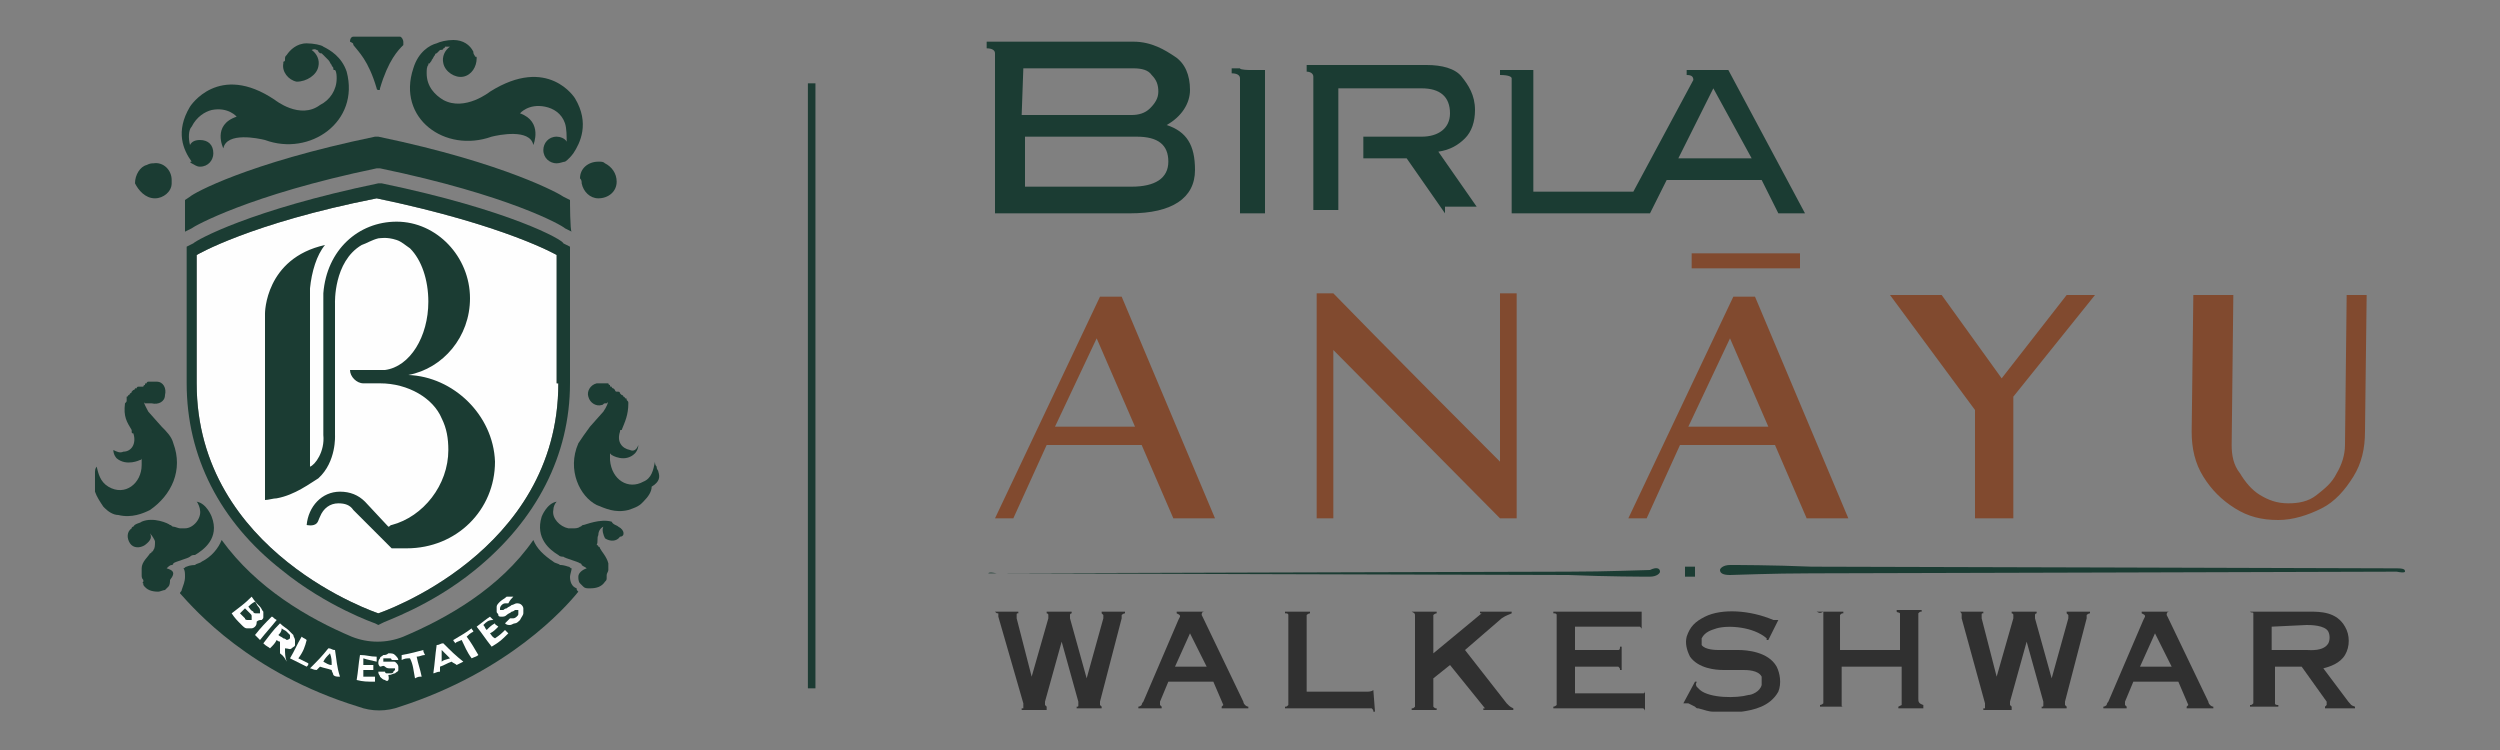 <?xml version="1.0" encoding="utf-8"?>
<!-- Generator: Adobe Illustrator 25.4.1, SVG Export Plug-In . SVG Version: 6.00 Build 0)  -->
<svg version="1.1" id="Layer_1" xmlns="http://www.w3.org/2000/svg" xmlns:xlink="http://www.w3.org/1999/xlink" x="0px" y="0px"
	 viewBox="0 0 150 45" style="enable-background:new 0 0 150 45;" xml:space="preserve">
<rect x="0" y="0" width="150" height="45" fill="#808080" stroke="none"/>
<style type="text/css">
	.st0{fill:none;stroke:#1C3B33;stroke-width:0.453;stroke-miterlimit:10;}
	.st1{fill:#FEFEFE;}
	.st2{fill:#1B3C33;}
	.st3{fill:#303030;}
	.st4{fill:#814A2F;}
</style>
<g>
	<line class="st0" x1="48.7" y1="41.3" x2="48.7" y2="5"/>
	<g>
		<g>
			<path class="st1" d="M33.5,23c0,10.2-10.8,13.8-10.8,13.8S11.8,33.2,11.8,23v-7.7c0,0,3.2-1.9,10.8-3.4
				c7.7,1.6,10.8,3.4,10.8,3.4V23z"/>
			<path class="st2" d="M24.5,22.5L24.5,22.5L24.5,22.5C24.5,22.5,24.4,22.5,24.5,22.5L24.5,22.5C24.4,22.5,24.4,22.5,24.5,22.5
				C24.4,22.5,24.4,22.5,24.5,22.5L24.5,22.5L24.5,22.5C24.5,22.4,24.5,22.4,24.5,22.5L24.5,22.5c2.1-0.4,3.7-2.3,3.7-4.6
				c0-2.5-2-4.6-4.4-4.6c-2.3,0-4.2,1.7-4.4,4.3c0,0.1,0,0.2,0,0.2v0.1V18v0.4v7.7c0.1,1-0.5,1.8-0.8,1.9v-0.8V26v-2.3v-5.6
				c0-0.1,0-0.3,0-0.4v-0.1v-0.1c0,0,0-0.1,0-0.2c0.1-1,0.4-2,0.9-2.6c-3.6,0.8-3.6,4.1-3.6,4.1v0.1v4.6v3.6v2.2V30
				c0.2,0,0.5-0.1,0.7-0.1c1.1-0.2,2-0.9,2.5-1.2c1.1-1,1-2.6,1-2.6v-0.2v-0.1l0,0v-7.6l0,0l0,0c0,0-0.1-2.5,1.6-3.5
				c0.3-0.1,0.6-0.3,1-0.4c0.1,0,0.5-0.1,1.1,0.1c0.3,0.1,0.5,0.3,0.8,0.5c0.7,0.7,1.1,1.9,1.1,3.2c0,2.1-1.1,3.9-2.6,4.1h-1.5H21
				c0,0.4,0.4,0.8,0.8,0.8l0,0h1c1.7,0,3.2,0.9,3.7,2.1l0,0c0.3,0.6,0.4,1.2,0.4,1.9c0,2.1-1.5,4-3.4,4.5c-0.1,0-0.1,0.1-0.2,0.1
				l-1.4-1.5l0,0c-0.4-0.4-0.9-0.6-1.5-0.6c-1.1,0-1.9,0.9-2,2c0,0,0.4,0.1,0.6-0.1c0.1-0.1,0.1-0.2,0.2-0.4
				c0.2-0.5,0.6-0.8,1.1-0.8c0.4,0,0.7,0.1,0.9,0.4l0,0l1.1,1.1l1.1,1.1l0,0l0.1,0.1c0.4,0,0.5,0,0.8,0h0.1c3,0,5.3-2.3,5.3-5.2
				C29.6,24.9,27.2,22.6,24.5,22.5"/>
			<path class="st2" d="M34.2,34.6c0-0.1,0.1-0.4,0.1-0.5c-0.1,0-0.1-0.1-0.2-0.1c-0.3-0.1-0.4-0.1-0.5-0.1
				c-0.1-0.1-0.3-0.1-0.4-0.2c-0.6-0.4-1-0.8-1.2-1.3c-2,2.9-5.2,4.7-7.8,5.8c-1,0.4-2.1,0.4-3.1,0c-2.6-1.1-5.7-2.9-7.8-5.8
				c-0.2,0.5-0.6,1-1.2,1.3c-0.1,0.1-0.3,0.1-0.4,0.2c0,0-0.3,0-0.5,0.1c-0.1,0-0.1,0.1-0.2,0.1c0.1,0.1,0.1,0.3,0.1,0.5
				c0,0.3-0.1,0.5-0.2,0.8c0,0.1-0.1,0.1-0.1,0.2c0.9,1,4.2,4.8,10.7,6.8c0.8,0.3,1.7,0.3,2.5,0c6.5-2.1,9.9-5.9,10.7-6.9
				c-0.1-0.1-0.1-0.1-0.1-0.2C34.3,35.2,34.2,34.9,34.2,34.6"/>
			<path class="st2" d="M11.5,9.8L11.5,9.8C11.7,9.9,11.8,10,12,10c0.5,0,0.8-0.4,0.8-0.8c0-0.5-0.3-0.8-0.8-0.8
				c-0.3,0-0.5,0.1-0.6,0.3c-0.1-0.4-0.1-0.9,0.1-1.1c0.3-0.6,0.8-0.9,1.2-1c1-0.2,1.5,0.4,1.5,0.4c-1.5,0.5-0.8,1.9-0.8,1.9
				c0.2-1,2.1-0.6,2.5-0.5c2.7,1,5.7-1.1,4.9-4.1c-0.3-0.9-1-1.3-1.4-1.5c-0.1-0.1-0.6-0.2-1-0.2c-0.6,0-1,0.4-1.2,0.7
				c-0.1,0.1-0.1,0.1-0.1,0.3l0,0l0,0c0,0.1-0.1,0.1-0.1,0.1l0,0v0.1l0,0c-0.1,0.5,0.3,1,0.8,1.1C18.4,4.9,19,4.5,19.1,4
				c0.1-0.4-0.1-0.8-0.4-1C18.9,2.9,19,3,19,3c0,0,0.1,0,0.1,0.1c0.1,0.1,0.1,0.1,0.2,0.1l0.1,0.1c0.1,0.1,0.1,0.1,0.2,0.2
				c0,0,0,0,0.1,0.1s0.1,0.2,0.2,0.3l0,0c0,0.1,0.1,0.1,0.1,0.2c0,0.1,0,0.1,0.1,0.1c0.1,0.1,0.1,0.4,0.1,0.5c0,0.7-0.4,1.3-1,1.6
				C18,7.2,16.5,6,16.5,6c-3.4-2.3-5.1,0.4-5.1,0.4c-0.9,1.5-0.4,2.6,0.1,3.3C11.3,9.7,11.5,9.8,11.5,9.8"/>
			<path class="st2" d="M29.5,8.2c0.4-0.1,2.3-0.5,2.5,0.5c0,0,0.6-1.4-0.8-1.9c0,0,0.5-0.6,1.5-0.4c0.5,0.1,1,0.4,1.2,1
				c0.1,0.3,0.1,0.8,0.1,1.1c-0.1-0.2-0.4-0.3-0.6-0.3c-0.5,0-0.8,0.4-0.8,0.8c0,0.5,0.4,0.8,0.8,0.8c0.2,0,0.4-0.1,0.5-0.1l0,0
				c0,0,0.2-0.1,0.5-0.5c0.4-0.6,1-1.8,0.1-3.3c0,0-1.6-2.6-5.1-0.4c0,0-1.5,1.2-2.8,0.5c-0.5-0.3-1-0.8-1-1.6c0-0.2,0-0.4,0.1-0.5
				c0-0.1,0-0.1,0.1-0.1c0-0.1,0.1-0.1,0.1-0.2l0,0c0.1-0.1,0.1-0.2,0.2-0.3c0,0,0-0.1,0.1-0.1c0.1-0.1,0.1-0.1,0.2-0.2h-0.1
				C26.5,3,26.6,3,26.6,2.9c0,0,0.1,0,0.1-0.1c0,0,0.2,0,0.3,0c-0.3,0.2-0.5,0.6-0.4,1c0.1,0.5,0.7,0.9,1.2,0.8
				c0.5-0.1,0.8-0.6,0.8-1.1l0,0v0l0,0c0-0.1,0-0.1-0.1-0.1l0,0l0,0c0-0.1-0.1-0.1-0.1-0.3c-0.2-0.4-0.6-0.7-1.2-0.7
				c-0.4,0-0.8,0.1-1,0.2c-0.4,0.1-1.1,0.5-1.4,1.5C23.8,7.1,26.7,9.2,29.5,8.2"/>
			<path class="st2" d="M10,34.1c0.1-0.1,0.2-0.2,0.3-0.2s0.1-0.1,0.1-0.1c0.1-0.1,0.9-0.3,1-0.4c0.1-0.1,0.2-0.1,0.3-0.1
				c0.5-0.3,1.5-1,1-2.3c0,0-0.3-0.8-0.9-0.9c0.1,0.1,0.2,0.4,0.2,0.5c0.1,0.5-0.4,1.1-0.9,1.1c-0.1,0-0.2,0-0.3,0
				c-0.1,0-0.3-0.1-0.4-0.1c-0.1,0-0.1-0.1-0.2-0.1c-0.1-0.1-1-0.5-1.7-0.2c-0.1,0.1-0.4,0.1-0.5,0.3l0,0c0,0-0.1,0-0.1,0.1
				c-0.3,0.2-0.3,0.6-0.1,0.9c0.2,0.3,0.6,0.3,0.9,0.1C9.1,32.4,9.1,32.2,9,32c0.1,0.1,0.3,0.4,0.3,0.5c0,0.2,0,0.4-0.1,0.5
				c0,0,0,0.1-0.1,0.1l0,0c0,0,0,0.1-0.1,0.1l0,0c-0.1,0.2-0.5,0.5-0.5,0.9c0,0.1,0,0.2,0,0.4c0,0.1,0,0.2,0.1,0.3v0.1
				C8.5,35,8.6,35,8.6,35l0,0c0,0,0,0,0,0.1l0,0l0,0c0.2,0.3,0.5,0.4,0.9,0.4c0.1,0,0.3-0.1,0.4-0.1c0,0,0.1-0.1,0.1-0.1l0,0
				c0,0,0.1-0.1,0.1-0.1c0.1-0.1,0.1-0.3,0.1-0.4C10.6,34.3,10.3,34.2,10,34.1"/>
			<path class="st2" d="M10.4,26.6c-0.1-0.4-0.4-0.7-0.7-1c-0.1-0.1-0.7-0.8-0.8-0.9c-0.1-0.2-0.3-0.5-0.3-0.8c0,0,0,0,0,0.1
				c0,0,0,0,0,0.1c0.1,0.1,0.1,0.1,0.1,0.1c0,0,0,0,0.1,0C9,24.2,9,24.2,9.1,24.2c0.4,0.1,0.8-0.1,0.8-0.5c0.1-0.4-0.1-0.8-0.5-0.8
				c-0.1,0-0.2,0-0.2,0l0,0l0,0l0,0H9.1c-0.1,0-0.1,0-0.1,0c-0.1,0-0.1,0-0.1,0c0,0-0.1,0-0.1,0.1c-0.1,0-0.1,0-0.1,0.1
				c-0.1,0-0.1,0.1-0.1,0.1H8.3c-0.1,0-0.1,0.1-0.1,0.1l-0.1,0c0,0.1-0.1,0.1-0.1,0.1l-0.1,0.1c0,0.1-0.1,0.1-0.1,0.1
				c0,0,0,0.1-0.1,0.1c0,0.1-0.1,0.1-0.1,0.1V24c0,0.1,0,0.1-0.1,0.2c-0.1,0.8,0.1,1.1,0.4,1.6C7.9,26,7.9,26,8,26
				c0.2,0.6-0.1,1.1-0.6,1.1c-0.2,0.1-0.4,0-0.6-0.1c0,0.3,0.2,0.5,0.2,0.5c0.6,0.5,1.4,0.1,1.4,0.1c0.1,0,0.1-0.1,0.1-0.1
				c0,0.1,0,0.2,0,0.4c0,1.1-1,1.9-2,1.3c-0.5-0.3-0.6-0.8-0.7-1.2c0,0-0.1,0.1-0.1,0.3c0,0.2,0,0.3,0,0.4c0,0.3,0,0.5,0,0.8
				c0.1,0.3,0.3,0.6,0.5,0.9c0.1,0.1,0.1,0.1,0.1,0.1c0.2,0.2,0.5,0.4,0.8,0.4c0.8,0.2,1.5-0.1,1.9-0.3C10.3,29.7,11,28.2,10.4,26.6
				"/>
			<path class="st2" d="M39.5,28.3c0-0.1-0.1-0.1-0.1-0.3l0,0c-0.1-0.1-0.1-0.2-0.1-0.3l0,0l0,0l0,0c-0.1,0.5-0.2,1-0.7,1.2
				c-0.9,0.5-1.9-0.1-2-1.3c0-0.1,0-0.2,0-0.4c0.1,0.1,0.1,0.1,0.1,0.1c0,0,0.8,0.5,1.4-0.1c0,0,0.2-0.2,0.2-0.5
				C38.2,27,38,27.1,37.8,27c-0.5-0.1-0.8-0.5-0.6-1.1c0-0.1,0-0.1,0.1-0.1c0.2-0.5,0.4-0.9,0.4-1.6c0-0.1,0-0.1-0.1-0.2v0
				c0-0.1,0-0.1-0.1-0.1c0,0,0-0.1-0.1-0.1c0-0.1-0.1-0.1-0.1-0.1l-0.1-0.1c0-0.1-0.1-0.1-0.1-0.1l-0.1,0c-0.1,0-0.1-0.1-0.1-0.1
				c0,0-0.1-0.1-0.1-0.1c-0.1,0-0.1-0.1-0.1-0.1c-0.1,0-0.1,0-0.1-0.1c-0.1,0-0.1-0.1-0.1-0.1c-0.1,0-0.1,0-0.1,0
				c-0.1,0-0.1,0-0.1,0H36l0,0l0,0c0,0-0.1,0-0.2,0c-0.4,0.1-0.6,0.5-0.5,0.8c0.1,0.4,0.5,0.6,0.8,0.5c0.1,0,0.1-0.1,0.2-0.1
				c0,0,0,0,0.1,0c0.1-0.1,0.1-0.1,0.1-0.1c0,0,0,0,0-0.1c0,0,0,0,0-0.1c0,0.3-0.1,0.5-0.3,0.8c-0.1,0.1-0.7,0.8-0.8,0.9
				c-0.3,0.4-0.5,0.7-0.7,1c-0.7,1.6,0.1,3.2,1.1,3.7c0.5,0.2,1.1,0.5,1.9,0.3c0.3-0.1,0.6-0.2,0.8-0.4c0.1-0.1,0.1-0.1,0.1-0.1
				c0.3-0.3,0.5-0.6,0.5-0.9C39.6,28.9,39.6,28.6,39.5,28.3"/>
			<path class="st2" d="M37.1,31.6C37.2,31.6,37.2,31.6,37.1,31.6c-0.1-0.1-0.3-0.1-0.4-0.3c-0.7-0.2-1.6,0.2-1.7,0.2
				s-0.1,0.1-0.2,0.1c-0.1,0.1-0.3,0.1-0.4,0.1c-0.1,0-0.2,0-0.3,0c-0.5-0.1-1-0.6-0.9-1.1c0-0.2,0.1-0.4,0.2-0.5
				c-0.6,0.1-0.9,0.9-0.9,0.9c-0.4,1.3,0.5,2,1,2.3c0.1,0.1,0.2,0.1,0.3,0.1c0.1,0.1,0.9,0.3,1,0.4c0.1,0,0.1,0.1,0.1,0.1
				c0.1,0.1,0.2,0.1,0.3,0.2c-0.3,0.1-0.5,0.3-0.5,0.5c0,0.1,0,0.3,0.1,0.4c0,0,0.1,0.1,0.1,0.1l0,0l0.1,0.1
				c0.1,0.1,0.2,0.1,0.4,0.1c0.4,0,0.7-0.1,0.9-0.4l0,0l0,0c0.1-0.1,0.1-0.1,0.1-0.3v-0.1c0-0.1,0.1-0.2,0.1-0.3c0-0.1,0-0.2,0-0.4
				c-0.1-0.4-0.4-0.7-0.5-0.9l0,0c0,0,0-0.1-0.1-0.1l0,0c0-0.1-0.1-0.1-0.1-0.1c0.1-0.2,0-0.4,0.1-0.6c0-0.2,0.1-0.4,0.3-0.5
				c-0.1,0.2,0,0.5,0.1,0.7c0.3,0.2,0.7,0.2,0.9-0.1C37.5,32.2,37.5,31.8,37.1,31.6C37.2,31.6,37.2,31.6,37.1,31.6"/>
			<path class="st2" d="M34.9,11L34.9,11c0.1,0.5,0.5,0.9,1,0.9c0.6,0,1.1-0.4,1.1-1c0-0.5-0.3-0.9-0.7-1.1l0,0l0,0
				c-0.1-0.1-0.2-0.1-0.4-0.1c-0.6,0-1.1,0.4-1.1,1C34.9,10.8,34.9,10.9,34.9,11L34.9,11z"/>
			<path class="st2" d="M9.3,11.9c0.5,0,1-0.4,1-0.9l0,0l0,0c0-0.1,0-0.1,0-0.2c0-0.6-0.5-1.1-1.1-1c-0.1,0-0.2,0-0.4,0.1l0,0l0,0
				c-0.4,0.1-0.7,0.6-0.7,1.1C8.3,11.4,8.7,11.9,9.3,11.9"/>
			<path class="st2" d="M22.9,11h-0.1h-0.1c-7.7,1.6-10.9,3.4-11.1,3.6l-0.4,0.2V23c0,4.4,2,8.3,5.7,11.2c2.7,2.2,5.6,3.2,5.6,3.2
				l0.2,0.1l0.2-0.1c0.1-0.1,2.9-1,5.6-3.2c3.7-3,5.7-6.9,5.7-11.2v-8.2l-0.4-0.2C33.8,14.4,30.6,12.6,22.9,11 M33.5,23
				c0,10.2-10.8,13.8-10.8,13.8S11.8,33.2,11.8,23v-7.7c0,0,3.2-1.9,10.8-3.4c7.7,1.6,10.8,3.4,10.8,3.4V23z"/>
			<path class="st2" d="M34.2,12l-0.4-0.2c-0.1-0.1-3.4-2-11.1-3.6h-0.1h-0.1c-7.7,1.6-10.9,3.4-11.1,3.6L11.1,12v1.9l0.4-0.2
				c0.1-0.1,3.4-2,11.1-3.6h0.1h0.1c7.7,1.6,10.9,3.4,11.1,3.6l0.4,0.2C34.2,13.9,34.2,12,34.2,12z"/>
			<path class="st2" d="M21.2,2.7c0.3,0.4,0.9,0.9,1.4,2.6l0,0c0,0.1,0.1,0.1,0.1,0.1c0.1,0,0.1,0,0.1-0.1l0,0
				c0.5-1.7,1.1-2.3,1.4-2.6l0,0c0-0.1,0-0.1,0-0.2c0-0.1-0.1-0.3-0.2-0.3l0,0c0,0,0,0-0.1,0h-1.3l0,0h-1.3c0,0,0,0-0.1,0l0,0
				c-0.1,0-0.2,0.1-0.2,0.3C21.2,2.6,21.2,2.6,21.2,2.7L21.2,2.7z"/>
		</g>
		<g>
			<g>
				<path class="st1" d="M15.4,37.3c0,0.1,0,0.2-0.1,0.3c0,0-0.1,0.1-0.2,0.1c-0.1,0-0.2,0-0.3,0c-0.1,0-0.2-0.1-0.3-0.2
					c-0.3-0.3-0.4-0.4-0.6-0.7c0.5-0.4,0.7-0.5,1.2-1c0.2,0.3,0.3,0.4,0.5,0.6c0.1,0.1,0.1,0.2,0.2,0.3c0,0.1,0,0.2,0,0.3
					c0,0.1,0,0.1-0.1,0.2C15.6,37.2,15.5,37.2,15.4,37.3c0-0.1-0.1-0.1-0.2-0.2C15.4,37.1,15.4,37.2,15.4,37.3z M14.9,36.4
					c0.1,0.1,0.1,0.2,0.3,0.3c0,0.1,0.1,0.1,0.2,0.1c0,0,0.1,0,0.2,0c0,0,0-0.1,0-0.2c0,0,0-0.1-0.1-0.2c-0.1-0.1-0.1-0.2-0.2-0.3
					C15.1,36.2,15,36.3,14.9,36.4z M14.9,37.2c0,0,0.1,0,0.2,0c0,0,0-0.1,0-0.2s0-0.1-0.1-0.2c-0.1-0.1-0.2-0.2-0.3-0.3
					c-0.1,0.1-0.2,0.2-0.3,0.3c0.1,0.1,0.2,0.2,0.3,0.3C14.7,37.2,14.8,37.2,14.9,37.2z"/>
				<path class="st1" d="M16.6,37.2c-0.4,0.5-0.6,0.7-1,1.2c-0.1-0.1-0.2-0.2-0.3-0.3c0.4-0.5,0.6-0.7,1-1.1
					C16.4,37,16.4,37.1,16.6,37.2z"/>
				<path class="st1" d="M16.8,39.2c0-0.3,0-0.4,0-0.7c0,0-0.1,0-0.2-0.1c-0.1,0.2-0.2,0.3-0.4,0.5c-0.1-0.1-0.2-0.1-0.4-0.3
					c0.4-0.5,0.5-0.7,1-1.2c0.2,0.2,0.4,0.3,0.5,0.4c0.1,0.1,0.2,0.2,0.3,0.3c0,0.1,0.1,0.2,0.1,0.3c0,0.1,0,0.2,0,0.3
					c0,0.1-0.1,0.1-0.2,0.2s-0.2,0-0.4,0c0,0.3,0,0.5,0.1,0.8C17,39.3,16.9,39.3,16.8,39.2z M16.7,38.1c0.1,0.1,0.2,0.1,0.3,0.2
					c0.1,0,0.2,0.1,0.2,0.1c0,0,0.1,0,0.2-0.1c0,0,0-0.1,0-0.2c0,0-0.1-0.1-0.2-0.2c-0.1-0.1-0.2-0.1-0.3-0.2
					C16.9,37.9,16.8,38,16.7,38.1z"/>
				<path class="st1" d="M17.9,39.5c0.2,0.1,0.4,0.2,0.6,0.3c0,0.1,0,0.1-0.1,0.2c-0.4-0.2-0.6-0.3-1-0.5c0.3-0.5,0.4-0.8,0.7-1.3
					c0.1,0.1,0.2,0.1,0.3,0.2C18.3,38.8,18.2,39.1,17.9,39.5z"/>
				<path class="st1" d="M19.9,40.2c-0.3-0.1-0.4-0.1-0.7-0.2c-0.1,0.1-0.1,0.1-0.2,0.2c-0.2,0-0.3-0.1-0.4-0.1
					c0.5-0.5,0.7-0.7,1.1-1.2c0.2,0,0.2,0.1,0.4,0.1c0.1,0.6,0.1,1,0.3,1.6c-0.2,0-0.3,0-0.4-0.1C20,40.4,19.9,40.3,19.9,40.2z
					 M19.9,39.9c0-0.3,0-0.4-0.1-0.7c-0.2,0.2-0.3,0.3-0.4,0.5C19.6,39.8,19.7,39.9,19.9,39.9z"/>
				<path class="st1" d="M21.8,39.5c0,0.2,0,0.2,0,0.4c0.3,0,0.4,0,0.6,0c0,0.1,0,0.1,0,0.3c-0.3,0-0.4,0-0.6,0c0,0.2,0,0.3,0,0.4
					c0.3,0,0.4,0,0.7,0c0,0.1,0,0.1,0,0.3c-0.5,0-0.7,0-1.1-0.1c0.1-0.6,0.1-0.9,0.2-1.5c0.4,0,0.6,0.1,1,0.1c0,0.1,0,0.1,0,0.3
					C22.2,39.6,22.1,39.6,21.8,39.5z"/>
				<path class="st1" d="M23.1,40.8c-0.1,0-0.2-0.1-0.3-0.2c0-0.1-0.1-0.1-0.1-0.3c0.2,0,0.3,0,0.4,0c0,0,0,0.1,0.1,0.1
					c0,0,0.1,0,0.2,0c0.1,0,0.2,0,0.2-0.1c0,0,0.1-0.1,0.1-0.1s0-0.1,0-0.1c0,0-0.1,0-0.1,0c0,0-0.1,0-0.2,0c-0.1,0-0.2,0-0.3-0.1
					S22.9,40,22.8,40c0,0-0.1-0.1-0.1-0.2c0-0.1,0-0.2,0.1-0.3c0-0.1,0.1-0.1,0.2-0.2c0.1,0,0.2,0,0.3-0.1c0.2,0,0.3,0,0.4,0.1
					c0.1,0.1,0.2,0.2,0.2,0.3c-0.2,0-0.2,0-0.4,0c0,0,0-0.1-0.1-0.1c0,0-0.1,0-0.2,0c-0.1,0-0.1,0-0.2,0c0,0,0,0.1,0,0.1
					s0,0.1,0,0.1c0,0,0.1,0,0.1,0c0,0,0.1,0,0.2,0c0.1,0,0.2,0,0.3,0c0.1,0,0.1,0,0.2,0.1c0,0,0.1,0.1,0.1,0.2c0,0.1,0,0.2,0,0.2
					c0,0.1-0.1,0.1-0.2,0.2c-0.1,0-0.2,0.1-0.4,0.1C23.4,40.9,23.2,40.9,23.1,40.8z"/>
				<path class="st1" d="M25.4,39c0,0.1,0,0.1,0.1,0.3c-0.2,0-0.3,0.1-0.5,0.1c0.1,0.5,0.2,0.7,0.3,1.2c-0.2,0-0.2,0-0.4,0.1
					c-0.1-0.5-0.1-0.8-0.3-1.2c-0.2,0-0.3,0-0.5,0.1c0-0.1,0-0.1,0-0.3C24.7,39.2,25,39.1,25.4,39z"/>
				<path class="st1" d="M27.1,39.7c-0.3,0.1-0.4,0.2-0.7,0.3c0,0.1,0,0.2,0,0.3c-0.2,0-0.3,0.1-0.4,0.1c0.1-0.7,0.1-1,0.2-1.7
					c0.2,0,0.2-0.1,0.4-0.1c0.5,0.5,0.7,0.7,1.2,1.1c-0.2,0.1-0.2,0.1-0.4,0.2C27.3,39.8,27.2,39.8,27.1,39.7z M27,39.5
					c-0.2-0.2-0.3-0.3-0.5-0.5c0,0.3,0,0.4,0,0.7C26.6,39.6,26.7,39.6,27,39.5z"/>
				<path class="st1" d="M28.3,37.7c0,0.1,0.1,0.1,0.1,0.2c-0.2,0.1-0.3,0.2-0.4,0.3c0.3,0.4,0.4,0.6,0.7,1.1
					c-0.1,0.1-0.2,0.1-0.4,0.2c-0.3-0.4-0.4-0.7-0.6-1.1c-0.2,0.1-0.3,0.1-0.4,0.2c0-0.1-0.1-0.1-0.1-0.2
					C27.7,38.1,27.9,38,28.3,37.7z"/>
				<path class="st1" d="M29,37.5c0.1,0.1,0.1,0.2,0.2,0.3c0.2-0.2,0.3-0.3,0.5-0.4c0,0.1,0.1,0.1,0.2,0.2c-0.2,0.2-0.3,0.3-0.5,0.4
					c0.1,0.1,0.1,0.2,0.3,0.3c0.3-0.2,0.4-0.3,0.6-0.5c0.1,0.1,0.1,0.1,0.2,0.2c-0.4,0.4-0.5,0.5-1,0.8c-0.4-0.5-0.5-0.7-0.9-1.2
					c0.4-0.3,0.5-0.4,0.8-0.6c0.1,0.1,0.1,0.1,0.2,0.2C29.3,37.2,29.2,37.3,29,37.5z"/>
				<path class="st1" d="M30.9,37.4c-0.1,0-0.2,0.1-0.3,0.1c-0.1,0-0.2,0-0.3-0.1c0.1-0.1,0.2-0.2,0.3-0.3c0,0,0.1,0,0.2,0
					c0,0,0.1,0,0.2-0.1s0.1-0.1,0.1-0.2c0-0.1,0-0.1,0-0.2c0,0-0.1,0-0.1,0c0,0-0.1,0-0.1,0c0,0-0.1,0.1-0.2,0.1
					c-0.1,0.1-0.2,0.1-0.3,0.2S30.2,37,30.1,37s-0.2,0-0.2-0.1c0-0.1-0.1-0.1-0.1-0.2c0-0.1,0-0.2,0-0.3c0-0.1,0.1-0.2,0.2-0.3
					c0.1-0.1,0.3-0.2,0.4-0.3c0.1,0,0.3,0,0.4,0c-0.1,0.1-0.2,0.2-0.3,0.4c0,0-0.1,0-0.2,0c0,0-0.1,0-0.2,0.1c0,0-0.1,0.1-0.1,0.2
					s0,0.1,0,0.1c0,0,0.1,0,0.1,0c0,0,0.1,0,0.1,0c0,0,0.1-0.1,0.2-0.1c0.1-0.1,0.2-0.1,0.3-0.2c0.1,0,0.2-0.1,0.3-0.1
					s0.2,0,0.3,0.1c0,0,0.1,0.1,0.1,0.2c0,0.1,0,0.2,0,0.3c0,0.1-0.1,0.2-0.2,0.4C31.1,37.3,31,37.4,30.9,37.4z"/>
			</g>
		</g>
	</g>
	<g>
		<path class="st2" d="M144.3,34.3c0,0,0,0.1-0.5,0c-0.5,0-32.7,0.1-35.1,0.1c-2.4,0-4.6,0.1-4.9,0.1c-0.4,0-0.6-0.1-0.6-0.3l0,0
			l0,0l0,0l0,0c0-0.1,0.2-0.3,0.6-0.3c0.4,0,2.5,0,4.9,0.1c2.4,0,34.6,0.1,35.1,0.1S144.3,34.2,144.3,34.3"/>
		<path class="st2" d="M99.6,34.3L99.6,34.3L99.6,34.3L99.6,34.3c0,0.1-0.2,0.3-0.6,0.3c-0.4,0-2.5,0-4.9-0.1
			c-2.4,0-33.7-0.1-34.3-0.1c-0.5,0-0.5,0-0.5,0s0-0.1,0.5,0c0.5,0,31.9-0.1,34.3-0.1c2.4,0,4.5-0.1,4.9-0.1
			C99.4,34,99.6,34.1,99.6,34.3L99.6,34.3z"/>
		<rect x="101.1" y="34" class="st2" width="0.6" height="0.6"/>
	</g>
	<g>
		<path class="st2" d="M70,7.5c0.9-0.5,1.4-1.3,1.4-2.1c0-0.9-0.3-1.6-0.9-2S69.1,2.5,68,2.5h-7.5h-0.8l0,0h-0.5v0.4
			c0.3,0,0.5,0.1,0.5,0.3v9.6h8.1c2.5,0,3.9-0.9,3.9-2.6C71.7,8.7,71.2,7.9,70,7.5 M61.4,4.1H68c0.5,0,0.9,0.1,1.1,0.4
			c0.3,0.3,0.4,0.6,0.4,1c0,0.4-0.2,0.7-0.5,1c-0.3,0.3-0.7,0.4-1.1,0.4h-6.6L61.4,4.1L61.4,4.1z M67.9,11.2h-6.4v-3h6.7
			c1.3,0,1.9,0.5,1.9,1.5S69.3,11.2,67.9,11.2 M90.7,4.7v1.7v1.5v4.9h6.6h1.5H99l1-2h5.7l1,2h1.6l-4.6-8.6h-1.5H102h-0.3h-0.5v0.3
			c0.3,0,0.4,0.1,0.4,0.3l-3.6,6.7h-6V4.2h-0.9h-0.6H90v0.3C90.5,4.5,90.7,4.6,90.7,4.7 M102.8,5.3l2.3,4.2h-4.4L102.8,5.3z M75,4.2
			h0.9v8.6h-1.5V7.9V6.4V4.7c0-0.2-0.2-0.3-0.5-0.3V4.1h0.5C74.4,4.2,75,4.2,75,4.2z M86.7,12.8l-2.3-3.3h-2.6V8.2h3.5
			c1,0,1.7-0.5,1.7-1.4c0-1-0.6-1.5-1.7-1.5h-5v1v1.7v1.3V11v1.6h-1.5V4.6c0-0.2-0.2-0.3-0.4-0.3V3.9h0.4l0,0h0.5h6.3
			c0.9,0,1.7,0.2,2.1,0.7s0.8,1.1,0.8,2c0,0.7-0.2,1.3-0.6,1.7c-0.4,0.4-0.9,0.7-1.6,0.8l2.3,3.3h-1.9L86.7,12.8L86.7,12.8
			L86.7,12.8z"/>
	</g>
	<g>
		<path class="st3" d="M59.7,36.7h1.4v0.1c-0.1,0-0.1,0-0.1,0.1l0,0.2l0.9,3.5l1-3.5c0,0,0-0.2,0-0.2c0-0.1-0.1-0.1-0.1-0.1v-0.1
			h1.5v0.1c0,0-0.1,0-0.1,0.1c0,0,0,0.1,0,0.2l1,3.6l1-3.6c0,0,0-0.1,0-0.2l-0.1-0.1v-0.1h1.4v0.1c0,0-0.1,0-0.2,0.1
			c0,0,0,0.1,0,0.2l-1.3,5c0,0.1,0,0.1,0,0.2l0.1,0.1v0.1h-1.5v-0.1c0.1,0,0.1,0,0.1-0.1c0,0,0-0.2,0-0.2l-1-3.6l-1,3.6
			c0,0,0,0.1,0,0.2l0.1,0.1v0.2h-1.5v-0.1l0.1,0c0-0.1,0-0.2,0-0.3L59.9,37c0,0,0-0.1,0-0.2C59.8,36.8,59.8,36.8,59.7,36.7
			L59.7,36.7z"/>
		<path class="st3" d="M70.6,36.7h1.7v0c-0.1,0-0.2,0-0.2,0.2c0,0,0.1,0.2,0.1,0.2l2.4,5c0,0,0,0.1,0.1,0.2c0,0,0.1,0.1,0.2,0.1v0.1
			h-1.6v-0.1l0.1-0.1l-0.6-1.4h-2.7l-0.5,1.2c0,0.1,0,0.1,0,0.2l0.1,0.1v0.1h-1.4v-0.1c0,0,0.1,0,0.2-0.1c0,0,0-0.1,0.1-0.2l2.1-4.9
			l0.1-0.2c0-0.1,0-0.1-0.2-0.2L70.6,36.7L70.6,36.7z M70.5,40h1.9l-1-2L70.5,40z"/>
		<path class="st3" d="M82.4,41.4L82.4,41.4l0.1,1.3h-0.1c0-0.1,0-0.1-0.1-0.2c0,0-0.1,0-0.2,0h-5v-0.1c0.1,0,0.1,0,0.2-0.1
			c0,0,0-0.2,0-0.2v-5c0,0,0-0.2,0-0.2c0-0.1-0.1-0.1-0.2-0.1v-0.1h1.5v0.1c0,0-0.1,0-0.2,0.1c0,0,0,0.2,0,0.2v4.4h3.6
			C82.1,41.5,82.3,41.5,82.4,41.4C82.4,41.4,82.4,41.4,82.4,41.4z"/>
		<path class="st3" d="M84.7,36.7h1.5v0.1c0,0-0.1,0-0.2,0.1c0,0,0,0.2,0,0.2v2.1l2.9-2.4l-0.1,0v-0.1h1.9v0.1
			c-0.2,0.1-0.3,0.1-0.6,0.3l-2.2,1.9l2.5,3.2c0.2,0.2,0.2,0.2,0.4,0.3v0.1h-1.8v-0.1l0.1,0l-2.1-2.6l-1,0.8v1.2c0,0,0,0.1,0,0.2
			v0.1c0,0,0,0.1,0,0.2c0.1,0.1,0.1,0.1,0.2,0.1v0.1h-1.5v-0.1c0.1,0,0.1,0,0.2-0.1c0,0,0-0.2,0-0.2v-5c0,0,0-0.1,0-0.2
			C84.9,36.8,84.9,36.8,84.7,36.7L84.7,36.7L84.7,36.7z"/>
		<path class="st3" d="M98.5,36.5L98.5,36.5l0,1.3h0c0-0.1,0-0.1-0.1-0.2c0,0-0.2,0-0.2,0h-3.7V39h2.4c0,0,0.2,0,0.2,0
			c0.1,0,0.1-0.1,0.1-0.2h0.1v1.4h-0.1c0-0.1,0-0.1-0.1-0.2c-0.1,0-0.1,0-0.2,0h-2.4v1.6h3.9h0.2c0.1,0,0.1-0.1,0.1-0.2h0v1.3h0
			c0-0.1,0-0.1-0.1-0.2c0,0-0.2,0-0.2,0h-5.2v-0.1c0,0,0.1,0,0.2-0.1c0,0,0-0.2,0-0.2v-5c0,0,0-0.2,0-0.2c0-0.1-0.1-0.1-0.2-0.1
			v-0.1h5.1c0,0,0.2,0,0.2,0C98.5,36.6,98.5,36.6,98.5,36.5z"/>
		<path class="st3" d="M106.5,37.2L106.5,37.2h0.2l-0.6,1.2l-0.1,0v-0.1c-0.8-0.7-2.3-0.8-3-0.6c-0.3,0.1-0.7,0.2-0.9,0.6
			c0,0.1,0,0.3,0,0.4c0.2,0.3,0.9,0.3,1,0.3h1.2c0.5,0,1.8,0.1,2.3,1c0.2,0.4,0.3,1,0.1,1.5c-0.5,0.9-1.5,1.1-2.2,1.2
			c-0.6,0-1.1,0-1.7,0c-0.3,0-0.5-0.1-0.9-0.2c-0.1,0-0.1,0-0.2-0.1c0,0-0.2-0.1-0.2-0.1c0,0-0.2-0.1-0.2-0.1c-0.1,0-0.1,0-0.2,0
			l-0.1,0l0.7-1.3l0.1,0c0,0.1-0.1,0.1,0,0.3c0,0,0.1,0.1,0.2,0.2c0.6,0.5,2.2,0.5,2.9,0.3c0.2,0,0.7-0.2,0.8-0.6c0-0.1,0-0.3,0-0.5
			c-0.2-0.4-0.9-0.4-1.1-0.4l-1.2,0c-0.5,0-1.5-0.1-2-0.8c-0.2-0.4-0.3-0.8-0.2-1.2c0.2-0.6,0.5-0.9,1.1-1.2c1-0.5,2.7-0.4,4.1,0.2
			L106.5,37.2z"/>
		<path class="st3" d="M109,36.7h1.6v0.1c-0.1,0-0.1,0-0.2,0.1c0,0,0,0.1,0,0.2v0.4v1.5h3.6v-1.5c0,0,0-0.1,0-0.2V37v-0.2
			c-0.1-0.1-0.1,0-0.2-0.1v-0.1h1.5v0.1c-0.1,0-0.1,0-0.2,0.1c0,0,0,0.2,0,0.2v4.9c0,0.2,0,0.3,0.3,0.4v0.2h-1.5v-0.1l0.2-0.1V40
			h-3.6v2.1c0,0,0,0.2,0,0.2c0,0.1,0,0.1,0.2,0.1v0h-1.5v-0.1c0,0,0.1,0,0.2-0.1c0,0,0-0.2,0-0.2v-5c0,0,0-0.2,0-0.3
			C109.2,36.8,109.2,36.8,109,36.7L109,36.7L109,36.7z"/>
		<path class="st3" d="M117.6,36.7h1.4v0.1c-0.1,0-0.1,0-0.1,0.1l0,0.2l0.9,3.5l1-3.5c0,0,0-0.2,0-0.2c0-0.1-0.1-0.1-0.1-0.1v-0.1
			h1.5v0.1c0,0-0.1,0-0.1,0.1c0,0,0,0.1,0,0.2l1,3.6l1-3.6c0,0,0-0.1,0-0.2l-0.1-0.1v-0.1h1.4v0.1c0,0-0.1,0-0.2,0.1
			c0,0,0,0.1,0,0.2l-1.3,5c0,0.1,0,0.1,0,0.2l0.1,0.1v0.1h-1.5v-0.1c0.1,0,0.1,0,0.1-0.1c0,0,0-0.2,0-0.2l-1-3.6l-1,3.6
			c0,0,0,0.1,0,0.2l0.1,0.1v0.2H119v-0.1l0.1,0c0-0.1,0-0.2,0-0.3l-1.4-5.1c0,0,0-0.1,0-0.2C117.7,36.8,117.7,36.8,117.6,36.7
			L117.6,36.7z"/>
		<path class="st3" d="M128.5,36.7h1.7v0c-0.1,0-0.2,0-0.2,0.2c0,0,0.1,0.2,0.1,0.2l2.4,5c0,0,0,0.1,0.1,0.2c0,0,0.1,0.1,0.2,0.1
			v0.1h-1.6v-0.1l0.1-0.1l-0.6-1.4H128l-0.5,1.2c0,0.1,0,0.1,0,0.2l0.1,0.1v0.1h-1.4v-0.1c0,0,0.1,0,0.2-0.1c0,0,0-0.1,0.1-0.2
			l2.1-4.9l0.1-0.2c0-0.1,0-0.1-0.2-0.2L128.5,36.7L128.5,36.7z M128.4,40h1.9l-1-2L128.4,40z"/>
		<path class="st3" d="M135,36.7h3.6c0.6,0,1.6,0,2.1,0.9c0.3,0.5,0.3,1.2,0,1.7c-0.3,0.5-0.9,0.7-1.3,0.8l1.5,2
			c0.2,0.2,0.1,0.2,0.4,0.3v0.1h-1.8v-0.1l0.1-0.1c0,0,0,0,0-0.1l0-0.1l-1.5-2.1h-1.6V42c0,0,0,0.2,0,0.2c0,0.1,0.1,0.1,0.2,0.1v0.1
			H135v-0.1c0.1,0,0.1,0,0.2-0.1c0,0,0-0.2,0-0.2v-4.9c0,0,0-0.2,0-0.3C135.2,36.7,135.1,36.8,135,36.7L135,36.7L135,36.7z
			 M136.3,37.6V39h2.1c0.2,0,1,0.1,1.3-0.4c0.1-0.2,0.1-0.5,0-0.7c-0.2-0.4-1.1-0.4-1.3-0.4L136.3,37.6L136.3,37.6z"/>
	</g>
	<path class="st4" d="M72.9,31.1h-2.5l-1.9-4.4h-5.7l-2,4.4h-1.1l6.3-13.3h1.3L72.9,31.1z M68.1,25.6l-2.3-5.3l-2.5,5.3H68.1z"/>
	<path class="st4" d="M91,31.1h-1L80,21v10.1h-1V17.6h1c0,0,3.3,3.4,10,10.1V17.6h1L91,31.1z"/>
	<path class="st4" d="M110.9,31.1h-2.5l-1.9-4.4h-5.7l-2,4.4h-1.1l6.3-13.3h1.3L110.9,31.1z M106.1,25.6l-2.3-5.3l-2.5,5.3H106.1z"
		/>
	<path class="st4" d="M118.5,31.1v-6.5l-5.1-6.9h3.1l3.6,5l3.9-5h1.7l-4.9,6.1v7.3H118.5z"/>
	<path class="st4" d="M136.7,31.2c-1,0-1.8-0.2-2.6-0.7c-0.8-0.5-1.4-1.1-1.9-1.9c-0.5-0.8-0.7-1.7-0.7-2.7l0.1-8.2h2.4l-0.1,9
		c0,0.6,0.1,1.2,0.5,1.7c0.3,0.5,0.7,1,1.2,1.3s1,0.5,1.7,0.5c0.6,0,1.2-0.1,1.7-0.5s0.9-0.7,1.2-1.3c0.3-0.5,0.5-1.1,0.5-1.7l0.1-9
		h1.2l-0.1,8.2c0,1-0.2,1.9-0.7,2.7c-0.5,0.8-1.1,1.5-1.9,1.9C138.5,30.9,137.6,31.2,136.7,31.2z"/>
	<rect x="101.5" y="15.2" class="st4" width="6.5" height="0.9"/>
</g>
</svg>
